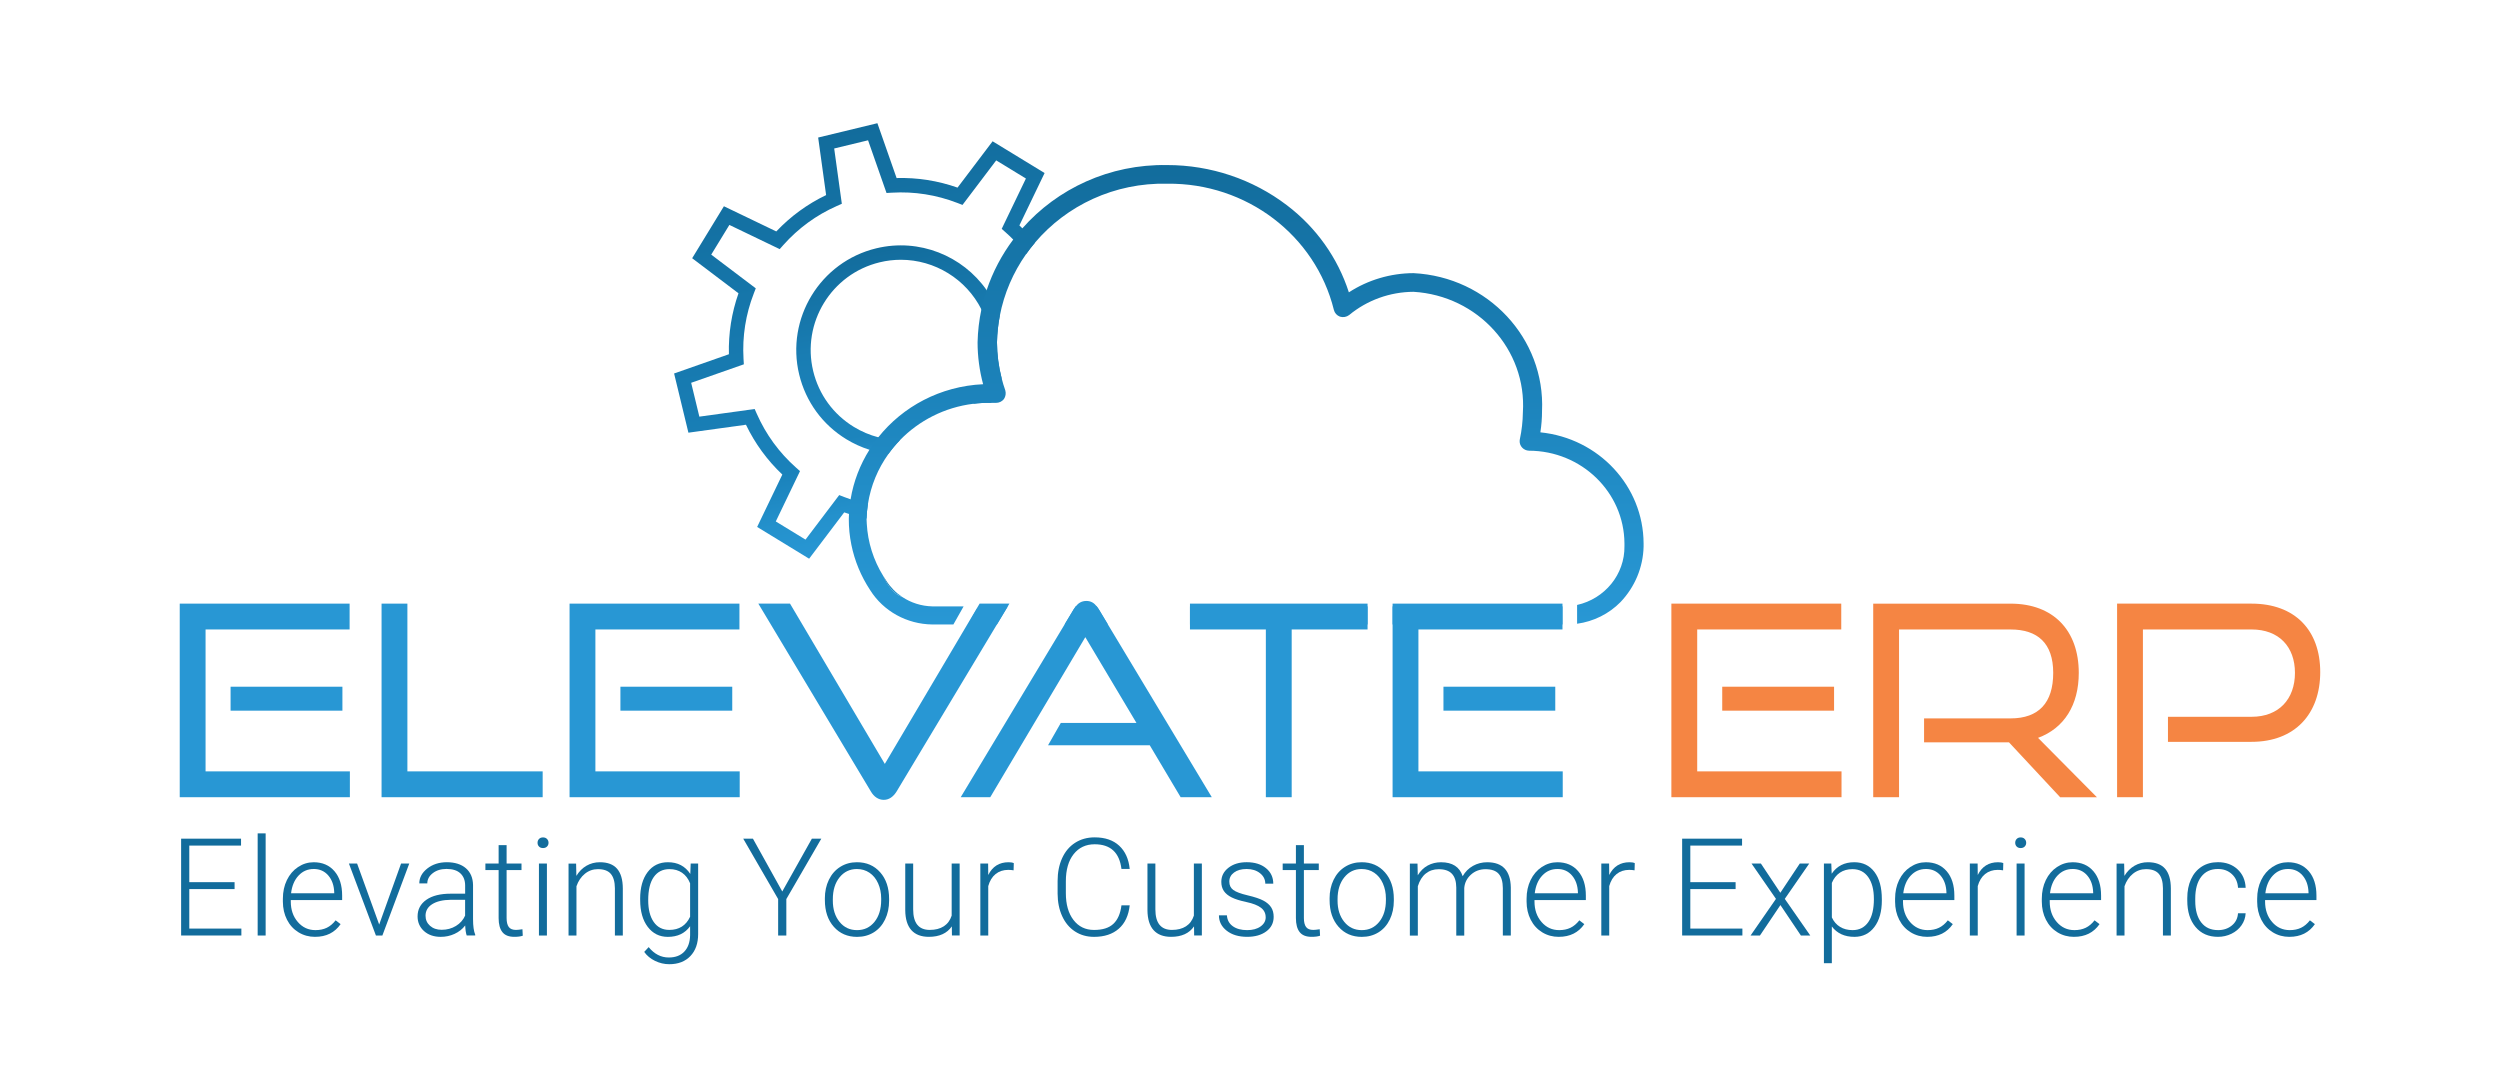 <?xml version="1.0" encoding="UTF-8"?>
<svg id="Layer_1" data-name="Layer 1" xmlns="http://www.w3.org/2000/svg" xmlns:xlink="http://www.w3.org/1999/xlink" viewBox="0 0 1200 521.95">
  <defs>
    <style>
      .cls-1 {
        fill: #f58543;
      }

      .cls-2 {
        fill: url(#linear-gradient-2);
      }

      .cls-3 {
        fill: #126c9c;
      }

      .cls-4 {
        fill: #2897d4;
      }

      .cls-5 {
        fill: url(#linear-gradient);
      }

      .cls-6 {
        fill: url(#New_Gradient_Swatch_copy_9);
      }

      .cls-7 {
        fill: url(#New_Gradient_Swatch_copy_9-4);
      }

      .cls-8 {
        fill: url(#New_Gradient_Swatch_copy_9-3);
      }

      .cls-9 {
        fill: url(#New_Gradient_Swatch_copy_9-2);
      }

      .cls-10 {
        fill: url(#New_Gradient_Swatch_copy_9-5);
      }

      .cls-11 {
        fill: url(#New_Gradient_Swatch_copy_9-6);
      }
    </style>
    <linearGradient id="linear-gradient" x1="435.19" y1="259.93" x2="400.42" y2="62.79" gradientUnits="userSpaceOnUse">
      <stop offset="0" stop-color="#2897d4"/>
      <stop offset=".09" stop-color="#2491cc"/>
      <stop offset=".21" stop-color="#1a82bb"/>
      <stop offset="1" stop-color="#126c9c"/>
    </linearGradient>
    <linearGradient id="linear-gradient-2" x1="440.46" y1="215.4" x2="423.39" y2="118.6" gradientUnits="userSpaceOnUse">
      <stop offset="0" stop-color="#2897d4"/>
      <stop offset=".01" stop-color="#2593cf"/>
      <stop offset=".05" stop-color="#2089c3"/>
      <stop offset=".11" stop-color="#1c84bc"/>
      <stop offset=".27" stop-color="#1c83bb"/>
      <stop offset=".54" stop-color="#197db3"/>
      <stop offset=".95" stop-color="#136e9f"/>
      <stop offset="1" stop-color="#126c9c"/>
    </linearGradient>
    <linearGradient id="New_Gradient_Swatch_copy_9" data-name="New Gradient Swatch copy 9" x1="613.8" y1="299.75" x2="613.8" y2="79.22" gradientUnits="userSpaceOnUse">
      <stop offset="0" stop-color="#2897d4"/>
      <stop offset=".21" stop-color="#2491cc"/>
      <stop offset=".5" stop-color="#1c83bb"/>
      <stop offset="1" stop-color="#126c9c"/>
    </linearGradient>
    <linearGradient id="New_Gradient_Swatch_copy_9-2" data-name="New Gradient Swatch copy 9" x1="521.4" x2="521.4" xlink:href="#New_Gradient_Swatch_copy_9"/>
    <linearGradient id="New_Gradient_Swatch_copy_9-3" data-name="New Gradient Swatch copy 9" x1="474.18" x2="474.18" xlink:href="#New_Gradient_Swatch_copy_9"/>
    <linearGradient id="New_Gradient_Swatch_copy_9-4" data-name="New Gradient Swatch copy 9" x1="598.17" x2="598.17" y2="79.22" xlink:href="#New_Gradient_Swatch_copy_9"/>
    <linearGradient id="New_Gradient_Swatch_copy_9-5" data-name="New Gradient Swatch copy 9" x1="709.22" x2="709.22" xlink:href="#New_Gradient_Swatch_copy_9"/>
    <linearGradient id="New_Gradient_Swatch_copy_9-6" data-name="New Gradient Swatch copy 9" x1="428.52" y1="286.53" x2="428.52" y2="276.51" xlink:href="#New_Gradient_Swatch_copy_9"/>
  </defs>
  <path class="cls-5" d="M490.74,109.59c2.18,2.16,4.22,4.43,6.12,6.8-1.54,1.81-3,3.7-4.38,5.64-1.89-2.47-3.94-4.82-6.14-7.05-1.15-1.16-2.34-2.3-3.57-3.39l-1.95-1.74,11.62-24.16-14.26-8.71-16.18,21.38-2.43-.94c-10.09-3.9-20.67-5.57-31.43-4.94l-2.61.15-8.86-25.29-16.26,3.93,3.67,26.54-2.39,1.06c-9.86,4.36-18.51,10.67-25.7,18.76l-1.73,1.95-24.16-11.62-8.71,14.26,21.38,16.18-.94,2.44c-3.91,10.08-5.57,20.66-4.94,31.42l.16,2.61-25.29,8.87,3.93,16.25,26.55-3.67,1.06,2.38c4.36,9.86,10.67,18.51,18.75,25.7l1.95,1.74-11.62,24.16,14.26,8.71,16.18-21.37,2.43.94c1,.39,2.01.75,3.03,1.09,2.73.93,5.51,1.69,8.32,2.29-.35,2.27-.57,4.58-.64,6.94-2.85-.58-5.67-1.32-8.45-2.2-.77-.24-1.53-.5-2.29-.76l-16.84,22.24-24.95-15.25,12.09-25.14c-7.27-6.89-13.13-14.91-17.46-23.92l-27.62,3.82-6.87-28.42,26.31-9.24c-.26-9.98,1.28-19.8,4.6-29.25l-22.24-16.83,15.24-24.95,25.14,12.09c6.89-7.27,14.91-13.13,23.92-17.45l-3.82-27.62,28.43-6.88,9.22,26.32c9.99-.27,19.8,1.27,29.25,4.6l16.83-22.24,24.96,15.24-12.1,25.14c.49.46.97.93,1.44,1.4Z"/>
  <path class="cls-2" d="M478.55,164.32c.03,5.81.78,11.59,2.23,17.22-1.15,4.09-2.84,8.07-5.05,11.82-2.91-.05-5.78.1-8.59.45.78-1.05,1.52-2.15,2.21-3.28,6.02-9.87,7.85-21.49,5.13-32.73-.8-3.29-1.95-6.4-3.41-9.3-7.33-14.55-22.38-23.81-38.66-23.81-3.36,0-6.77.39-10.17,1.22-23.2,5.61-37.5,29.05-31.9,52.24,2.72,11.23,9.65,20.74,19.52,26.77,3.69,2.25,7.63,3.92,11.71,4.98,3.4.88,6.89,1.35,10.4,1.38-2,2.05-3.83,4.25-5.5,6.58-3.1-.37-6.16-1.03-9.15-1.97-3.83-1.22-7.55-2.9-11.07-5.05-11.45-6.99-19.48-18.01-22.64-31.05-6.5-26.91,10.09-54.1,37-60.6,20.66-4.99,41.47,3.62,52.98,20.07,2.63,3.75,4.76,7.9,6.3,12.4-.77,4.06-1.23,8.24-1.33,12.5,0,.06,0,.11,0,.17Z"/>
  <g id="Layer_2" data-name="Layer 2">
    <g id="Layer_1-2" data-name="Layer 1-2">
      <rect class="cls-6" x="571.18" y="291.06" width="85.25" height="8.69"/>
      <path class="cls-9" d="M526.45,291.06h-10.1c-.35.45-.69.94-1.02,1.49l-4.33,7.2h20.8l-4.33-7.2c-.33-.55-.67-1.04-1.02-1.49Z"/>
      <path class="cls-8" d="M472.44,291.06v.82s-1.65.04-3.35.04c-.75,1.4-1.64,2.72-2.38,4.12-.63,1.2-1.29,2.57-2.08,3.71h13.89l5.22-8.69h-11.29Z"/>
      <path class="cls-7" d="M462.53,291.06h-15.01c-5.26-.11-10.26-1.73-14.47-4.53-3.97-1.29-6.83-5.1-9.07-10.02-4.73-7.61-7.45-16.24-7.93-25.13-.04-.69-.1-1.39-.1-2.09v-.3s0-.06.01-.09c.07-2.36.28-4.67.64-6.94,1.37-8.88,4.84-17.07,9.87-24.09,1.67-2.33,3.51-4.53,5.5-6.58,9.1-9.39,21.42-15.76,35.17-17.47,2.81-.35,5.68-.51,8.59-.45.19,0,.37,0,.56.01h1.73c1.51.02,2.94-.65,3.86-1.82.82-1.23,1.06-2.73.67-4.15-.68-1.93-1.27-3.89-1.77-5.87-1.45-5.62-2.19-11.41-2.23-17.22v-.17c.11-4.26.56-8.44,1.34-12.49,2.07-10.85,6.45-20.89,12.6-29.63,1.37-1.95,2.83-3.83,4.38-5.65,15.06-17.72,38.02-28.79,63.47-28.2,37.89-.42,71.04,24.71,79.92,60.58.36,1.49,1.46,2.71,2.93,3.24,1.51.46,3.16.17,4.4-.78,8.64-7.14,19.58-11.09,30.9-11.15,30.89,1.87,54.39,27.76,52.49,57.85-.06,4.36-.55,8.7-1.47,12.97-.05.25-.08.49-.09.74-.1,2.51,1.91,4.62,4.49,4.71,25.22.07,45.67,19.93,45.82,44.49v1.3c.21,13.65-9.49,25.29-22.73,28.25v9.02c7.91-1.09,15.28-4.73,20.86-10.42,6.9-7.25,10.83-16.71,11.06-26.59v-1.56c-.12-27.48-21.48-50.46-49.55-53.31.53-3.39.8-6.82.8-10.25,1.58-34.8-25.95-64.34-61.68-66.16-11.05.04-21.84,3.24-31.04,9.22-5.31-16.54-15.67-31.11-29.7-41.78-16.42-12.53-36.68-19.33-57.54-19.32-27.71-.49-52.72,11.36-69.47,30.36-1.53,1.73-3,3.54-4.39,5.39-5.48,7.31-9.82,15.48-12.76,24.28-1.01,3.01-1.86,6.1-2.52,9.25-1.09,5.11-1.72,10.4-1.84,15.81,0,6.79.9,13.54,2.66,20.11-20.52.94-38.58,10.72-50.32,25.48-1.53,1.91-2.94,3.91-4.25,5.98-4.49,7.15-7.62,15.18-9.04,23.77-.38,2.31-.64,4.66-.77,7.04-.05.77-.08,1.55-.09,2.33-.02,4.18.39,8.34,1.22,12.42,1.56,7.73,4.62,15.13,9.04,21.83,6.37,10.12,17.64,16.34,29.84,16.47h10.1l4.91-8.69Z"/>
      <rect class="cls-10" x="668.44" y="291.06" width="81.56" height="8.69"/>
      <path class="cls-11" d="M433.05,286.53c-3.98-1.28-6.83-5.09-9.07-10.02.46.75.92,1.5,1.42,2.22,1.99,3.14,4.61,5.78,7.65,7.79Z"/>
    </g>
  </g>
  <path class="cls-4" d="M86.27,382.66v-92.92h81.54v12.4h-69.14v68.12h69.27v12.4h-81.67ZM110.68,341.12v-11.5h53.68v11.5h-53.68Z"/>
  <path class="cls-4" d="M183.15,382.66v-92.92h12.4v80.52h64.93v12.4h-77.32Z"/>
  <path class="cls-4" d="M273.39,382.66v-92.92h81.54v12.4h-69.14v68.12h69.27v12.4h-81.67ZM297.8,341.12v-11.5h53.68v11.5h-53.68Z"/>
  <path class="cls-4" d="M484.52,289.74l-.79,1.32-5.22,8.69-48.18,80.22c-1.53,2.43-3.57,3.96-6.13,3.96s-4.73-1.53-6.14-3.96l-54.06-90.23h15.21l45.5,76.94,39.58-66.93,5.14-8.69.78-1.32h14.31Z"/>
  <path class="cls-4" d="M581.66,382.66h-14.95l-14.83-24.93h-48.82l6.13-10.73h36.3l-24.54-41.16-45.63,76.82h-14.18l49.86-82.91,4.33-7.2c.33-.55.67-1.04,1.02-1.49,1.32-1.65,2.9-2.6,5.11-2.6s3.68.95,4.99,2.6c.35.45.69.94,1.02,1.49l4.33,7.2,49.86,82.91Z"/>
  <path class="cls-4" d="M571.18,289.74v12.4h36.43v80.52h12.4v-80.52h36.42v-12.4h-85.25Z"/>
  <path class="cls-4" d="M692.86,329.62v11.5h53.67v-11.5h-53.67ZM680.84,370.26v-68.12h69.15v-12.4h-81.55v92.92h81.67v-12.4h-69.27Z"/>
  <path class="cls-1" d="M802.26,382.66v-92.92h81.54v12.4h-69.14v68.12h69.27v12.4h-81.67ZM826.67,341.12v-11.5h53.68v11.5h-53.68Z"/>
  <path class="cls-1" d="M988.86,382.66l-24.54-26.33h-40.77v-11.5h41.54c13.55,0,20.45-7.54,20.45-21.85s-7.54-20.83-20.45-20.83h-53.55v80.52h-12.4v-92.92h65.95c20.58,0,32.72,12.91,32.72,33.23,0,15.46-7.03,26.58-19.55,31.19l28.25,28.5h-17.64Z"/>
  <path class="cls-1" d="M1040.62,356.07v-12.01h40.13c13.16,0,20.83-8.56,20.83-21.09s-7.67-20.83-20.83-20.83h-52.15v80.52h-12.4v-92.92h64.54c20.83,0,32.97,12.78,32.97,32.85s-12.14,33.49-32.97,33.49h-40.13Z"/>
  <g>
    <path class="cls-3" d="M112.6,426.76h-21.74v18.96h25v3.32h-28.92v-46.48h28.76v3.32h-24.84v17.56h21.74v3.32Z"/>
    <path class="cls-3" d="M127.51,449.05h-3.83v-49.03h3.83v49.03Z"/>
    <path class="cls-3" d="M151.26,449.69c-2.94,0-5.59-.72-7.96-2.17s-4.22-3.46-5.54-6.05c-1.32-2.59-1.98-5.49-1.98-8.7v-1.37c0-3.32.64-6.31,1.93-8.97,1.29-2.66,3.08-4.75,5.38-6.27,2.3-1.52,4.79-2.28,7.47-2.28,4.19,0,7.52,1.43,9.98,4.29,2.46,2.86,3.69,6.77,3.69,11.73v2.14h-24.65v.73c0,3.92,1.12,7.18,3.37,9.78,2.25,2.61,5.07,3.91,8.48,3.91,2.04,0,3.85-.37,5.41-1.12,1.56-.74,2.98-1.94,4.26-3.58l2.39,1.82c-2.81,4.07-6.89,6.1-12.23,6.1ZM150.56,417.12c-2.87,0-5.29,1.05-7.26,3.16-1.97,2.11-3.17,4.94-3.59,8.49h20.72v-.42c-.11-3.32-1.05-6.02-2.84-8.11-1.79-2.09-4.13-3.13-7.02-3.13Z"/>
    <path class="cls-3" d="M182.01,443.78l10.5-29.27h3.93l-12.9,34.54h-3.1l-12.96-34.54h3.93l10.6,29.27Z"/>
    <path class="cls-3" d="M224.02,449.05c-.38-1.09-.63-2.69-.73-4.82-1.34,1.75-3.05,3.09-5.12,4.04-2.07.95-4.27,1.42-6.59,1.42-3.32,0-6.01-.93-8.06-2.78-2.05-1.85-3.08-4.19-3.08-7.02,0-3.36,1.4-6.02,4.2-7.98,2.8-1.96,6.7-2.94,11.7-2.94h6.93v-3.93c0-2.47-.76-4.41-2.28-5.83-1.52-1.42-3.74-2.12-6.66-2.12-2.66,0-4.86.68-6.61,2.04-1.75,1.36-2.62,3-2.62,4.92l-3.83-.03c0-2.75,1.28-5.12,3.83-7.13,2.55-2.01,5.69-3.02,9.42-3.02s6.89.96,9.11,2.89c2.22,1.93,3.37,4.61,3.43,8.06v16.34c0,3.34.35,5.84,1.05,7.5v.38h-4.09ZM212.01,446.3c2.55,0,4.84-.62,6.85-1.85,2.01-1.23,3.47-2.88,4.39-4.95v-7.6h-6.83c-3.81.04-6.79.74-8.94,2.09-2.15,1.35-3.22,3.21-3.22,5.57,0,1.94.72,3.54,2.15,4.82,1.44,1.28,3.3,1.92,5.6,1.92Z"/>
    <path class="cls-3" d="M243.17,405.66v8.84h7.15v3.13h-7.15v23.04c0,1.92.35,3.35,1.04,4.28.69.94,1.85,1.41,3.46,1.41.64,0,1.67-.11,3.1-.32l.16,3.1c-1,.36-2.36.54-4.09.54-2.62,0-4.52-.76-5.71-2.28-1.19-1.52-1.79-3.76-1.79-6.72v-23.05h-6.35v-3.13h6.35v-8.84h3.83Z"/>
    <path class="cls-3" d="M258.02,404.53c0-.72.23-1.33.7-1.82.47-.5,1.11-.75,1.92-.75s1.45.25,1.93.75c.48.5.72,1.1.72,1.82s-.24,1.32-.72,1.81c-.48.49-1.12.73-1.93.73s-1.45-.24-1.92-.73c-.47-.49-.7-1.09-.7-1.81ZM262.52,449.05h-3.83v-34.54h3.83v34.54Z"/>
    <path class="cls-3" d="M276.53,414.51l.13,5.91c1.3-2.13,2.92-3.75,4.85-4.87,1.94-1.12,4.08-1.68,6.42-1.68,3.7,0,6.46,1.04,8.27,3.13,1.81,2.09,2.72,5.21,2.75,9.39v22.67h-3.8v-22.7c-.02-3.09-.68-5.38-1.96-6.9-1.29-1.51-3.35-2.27-6.18-2.27-2.36,0-4.45.74-6.27,2.22-1.82,1.48-3.17,3.47-4.04,5.99v23.66h-3.8v-34.54h3.64Z"/>
    <path class="cls-3" d="M307.27,431.46c0-5.41,1.2-9.69,3.59-12.85,2.39-3.16,5.65-4.74,9.75-4.74,4.7,0,8.28,1.87,10.73,5.62l.19-4.98h3.58v33.84c0,4.45-1.25,7.97-3.73,10.57-2.49,2.6-5.86,3.9-10.12,3.9-2.41,0-4.7-.54-6.88-1.61-2.18-1.07-3.9-2.51-5.16-4.29l2.14-2.3c2.7,3.32,5.92,4.98,9.64,4.98,3.19,0,5.68-.94,7.47-2.83,1.79-1.88,2.71-4.5,2.78-7.84v-4.34c-2.45,3.41-6.01,5.11-10.69,5.11-4,0-7.21-1.6-9.64-4.79s-3.64-7.5-3.64-12.93v-.51ZM311.14,432.13c0,4.41.88,7.88,2.65,10.42,1.77,2.54,4.26,3.81,7.47,3.81,4.7,0,8.03-2.11,9.99-6.32v-16.06c-.89-2.21-2.18-3.9-3.86-5.06-1.68-1.16-3.7-1.74-6.07-1.74-3.21,0-5.71,1.26-7.5,3.78s-2.68,6.24-2.68,11.16Z"/>
    <path class="cls-3" d="M375.49,427.91l14.21-25.35h4.53l-16.79,28.99v17.49h-3.93v-17.49l-16.76-28.99h4.66l14.08,25.35Z"/>
    <path class="cls-3" d="M395.93,431.27c0-3.32.64-6.31,1.93-8.97,1.29-2.66,3.11-4.73,5.46-6.21,2.35-1.48,5.02-2.22,8-2.22,4.6,0,8.32,1.61,11.17,4.84,2.85,3.22,4.28,7.5,4.28,12.82v.8c0,3.34-.64,6.35-1.93,9.02s-3.1,4.73-5.44,6.18c-2.34,1.45-5.01,2.17-8.01,2.17-4.58,0-8.3-1.61-11.16-4.84-2.86-3.22-4.29-7.5-4.29-12.82v-.77ZM399.76,432.32c0,4.13,1.07,7.52,3.21,10.17,2.14,2.65,4.94,3.97,8.41,3.97s6.24-1.32,8.38-3.97c2.14-2.65,3.21-6.15,3.21-10.49v-.73c0-2.64-.49-5.05-1.47-7.25-.98-2.19-2.35-3.89-4.12-5.09-1.77-1.2-3.79-1.8-6.07-1.8-3.41,0-6.18,1.34-8.33,4.01-2.15,2.67-3.22,6.17-3.22,10.49v.7Z"/>
    <path class="cls-3" d="M456.87,444.67c-2.3,3.34-5.97,5.01-11.01,5.01-3.68,0-6.48-1.07-8.4-3.21-1.92-2.14-2.89-5.3-2.94-9.5v-22.47h3.8v22c0,6.58,2.66,9.86,7.98,9.86s9.03-2.29,10.5-6.86v-25h3.83v34.54h-3.7l-.06-4.37Z"/>
    <path class="cls-3" d="M486.53,417.76c-.81-.15-1.67-.22-2.59-.22-2.38,0-4.4.67-6.05,2-1.65,1.33-2.83,3.26-3.53,5.79v23.72h-3.8v-34.54h3.74l.06,5.49c2.02-4.09,5.27-6.13,9.74-6.13,1.06,0,1.9.14,2.52.42l-.1,3.48Z"/>
    <path class="cls-3" d="M542.26,434.55c-.53,4.9-2.28,8.64-5.25,11.24-2.97,2.6-6.92,3.9-11.86,3.9-3.45,0-6.5-.86-9.15-2.59-2.65-1.72-4.7-4.17-6.15-7.33-1.45-3.16-2.18-6.77-2.2-10.84v-6.03c0-4.13.72-7.79,2.17-10.98,1.45-3.19,3.53-5.66,6.24-7.39,2.71-1.73,5.84-2.6,9.37-2.6,4.98,0,8.91,1.34,11.8,4.02,2.88,2.68,4.56,6.4,5.03,11.14h-3.96c-.98-7.9-5.27-11.84-12.87-11.84-4.21,0-7.57,1.58-10.07,4.73-2.5,3.15-3.75,7.51-3.75,13.07v5.69c0,5.37,1.22,9.65,3.66,12.84,2.44,3.19,5.73,4.79,9.88,4.79s7.2-.98,9.29-2.95c2.09-1.97,3.37-4.92,3.86-8.86h3.96Z"/>
    <path class="cls-3" d="M573.13,444.67c-2.3,3.34-5.97,5.01-11.01,5.01-3.68,0-6.48-1.07-8.4-3.21-1.92-2.14-2.89-5.3-2.94-9.5v-22.47h3.8v22c0,6.58,2.66,9.86,7.98,9.86s9.03-2.29,10.5-6.86v-25h3.83v34.54h-3.7l-.06-4.37Z"/>
    <path class="cls-3" d="M607.52,440.27c0-1.89-.76-3.42-2.28-4.57-1.52-1.15-3.81-2.05-6.88-2.7-3.06-.65-5.44-1.39-7.13-2.23-1.69-.84-2.95-1.87-3.77-3.08s-1.23-2.68-1.23-4.41c0-2.72,1.14-4.97,3.42-6.75,2.28-1.78,5.19-2.67,8.75-2.67,3.85,0,6.94.95,9.27,2.86,2.33,1.9,3.5,4.39,3.5,7.45h-3.83c0-2.02-.85-3.7-2.54-5.04s-3.83-2.01-6.4-2.01-4.53.56-6.05,1.68c-1.52,1.12-2.28,2.57-2.28,4.36s.63,3.06,1.9,4.01c1.27.95,3.58,1.81,6.93,2.6,3.35.79,5.86,1.63,7.53,2.52,1.67.89,2.91,1.97,3.72,3.22.81,1.26,1.21,2.78,1.21,4.56,0,2.92-1.18,5.25-3.53,6.99-2.35,1.75-5.42,2.62-9.21,2.62-4.02,0-7.28-.97-9.78-2.92-2.5-1.95-3.75-4.41-3.75-7.39h3.83c.15,2.23,1.09,3.97,2.83,5.22,1.73,1.24,4.03,1.87,6.88,1.87,2.66,0,4.81-.58,6.45-1.76,1.64-1.17,2.46-2.65,2.46-4.44Z"/>
    <path class="cls-3" d="M625.87,405.66v8.84h7.15v3.13h-7.15v23.04c0,1.92.35,3.35,1.04,4.28.69.94,1.85,1.41,3.46,1.41.64,0,1.67-.11,3.1-.32l.16,3.1c-1,.36-2.36.54-4.09.54-2.62,0-4.52-.76-5.71-2.28-1.19-1.52-1.79-3.76-1.79-6.72v-23.05h-6.35v-3.13h6.35v-8.84h3.83Z"/>
    <path class="cls-3" d="M638.2,431.27c0-3.32.64-6.31,1.93-8.97,1.29-2.66,3.11-4.73,5.46-6.21,2.35-1.48,5.02-2.22,8-2.22,4.6,0,8.32,1.61,11.17,4.84,2.85,3.22,4.28,7.5,4.28,12.82v.8c0,3.34-.64,6.35-1.93,9.02s-3.1,4.73-5.44,6.18c-2.34,1.45-5.01,2.17-8.01,2.17-4.58,0-8.3-1.61-11.16-4.84-2.86-3.22-4.29-7.5-4.29-12.82v-.77ZM642.03,432.32c0,4.13,1.07,7.52,3.21,10.17,2.14,2.65,4.94,3.97,8.41,3.97s6.24-1.32,8.38-3.97c2.14-2.65,3.21-6.15,3.21-10.49v-.73c0-2.64-.49-5.05-1.47-7.25-.98-2.19-2.35-3.89-4.12-5.09-1.77-1.2-3.79-1.8-6.07-1.8-3.41,0-6.18,1.34-8.33,4.01-2.15,2.67-3.22,6.17-3.22,10.49v.7Z"/>
    <path class="cls-3" d="M680.4,414.51l.13,5.62c1.28-2.09,2.87-3.65,4.79-4.69,1.92-1.04,4.04-1.56,6.38-1.56,5.45,0,8.91,2.23,10.38,6.7,1.23-2.15,2.88-3.8,4.95-4.96,2.06-1.16,4.34-1.74,6.83-1.74,7.41,0,11.18,4.04,11.33,12.13v23.05h-3.83v-22.76c-.02-3.09-.69-5.37-2-6.86-1.31-1.49-3.44-2.23-6.4-2.23-2.75.04-5.07.93-6.96,2.67-1.89,1.73-2.95,3.85-3.16,6.34v22.86h-3.83v-23.05c-.02-2.96-.72-5.17-2.09-6.62-1.37-1.46-3.49-2.19-6.34-2.19-2.41,0-4.47.69-6.19,2.06-1.72,1.37-3,3.41-3.83,6.11v23.69h-3.83v-34.54h3.67Z"/>
    <path class="cls-3" d="M748.24,449.69c-2.94,0-5.59-.72-7.96-2.17s-4.22-3.46-5.54-6.05c-1.32-2.59-1.98-5.49-1.98-8.7v-1.37c0-3.32.64-6.31,1.93-8.97,1.29-2.66,3.08-4.75,5.38-6.27,2.3-1.52,4.79-2.28,7.47-2.28,4.19,0,7.52,1.43,9.98,4.29,2.46,2.86,3.69,6.77,3.69,11.73v2.14h-24.65v.73c0,3.92,1.12,7.18,3.37,9.78,2.25,2.61,5.07,3.91,8.48,3.91,2.04,0,3.85-.37,5.41-1.12,1.56-.74,2.98-1.94,4.26-3.58l2.39,1.82c-2.81,4.07-6.89,6.1-12.23,6.1ZM747.53,417.12c-2.87,0-5.29,1.05-7.26,3.16-1.97,2.11-3.17,4.94-3.59,8.49h20.72v-.42c-.11-3.32-1.05-6.02-2.84-8.11-1.79-2.09-4.13-3.13-7.02-3.13Z"/>
    <path class="cls-3" d="M784.6,417.76c-.81-.15-1.67-.22-2.59-.22-2.38,0-4.4.67-6.05,2-1.65,1.33-2.83,3.26-3.53,5.79v23.72h-3.8v-34.54h3.74l.06,5.49c2.02-4.09,5.27-6.13,9.74-6.13,1.06,0,1.9.14,2.52.42l-.1,3.48Z"/>
    <path class="cls-3" d="M833.09,426.76h-21.74v18.96h25v3.32h-28.92v-46.48h28.76v3.32h-24.84v17.56h21.74v3.32Z"/>
    <path class="cls-3" d="M854.57,428.52l9.32-14.01h4.53l-11.72,16.95,12.23,17.59h-4.5l-9.83-14.62-9.83,14.62h-4.5l12.19-17.59-11.72-16.95h4.5l9.32,14.01Z"/>
    <path class="cls-3" d="M903.29,432.13c0,5.38-1.19,9.66-3.58,12.82-2.38,3.16-5.58,4.74-9.58,4.74-4.72,0-8.34-1.66-10.85-4.98v17.62h-3.8v-47.82h3.54l.19,4.88c2.49-3.68,6.1-5.52,10.82-5.52,4.13,0,7.37,1.56,9.72,4.69,2.35,3.13,3.53,7.47,3.53,13.02v.54ZM899.46,431.46c0-4.41-.9-7.89-2.71-10.44-1.81-2.55-4.33-3.83-7.57-3.83-2.34,0-4.35.56-6.03,1.69-1.68,1.13-2.97,2.77-3.86,4.92v16.57c.92,1.98,2.22,3.49,3.93,4.53,1.7,1.04,3.71,1.56,6.03,1.56,3.21,0,5.72-1.28,7.52-3.85,1.8-2.56,2.7-6.28,2.7-11.16Z"/>
    <path class="cls-3" d="M925.12,449.69c-2.94,0-5.59-.72-7.96-2.17s-4.22-3.46-5.54-6.05c-1.32-2.59-1.98-5.49-1.98-8.7v-1.37c0-3.32.64-6.31,1.93-8.97,1.29-2.66,3.08-4.75,5.38-6.27,2.3-1.52,4.79-2.28,7.47-2.28,4.19,0,7.52,1.43,9.98,4.29,2.46,2.86,3.69,6.77,3.69,11.73v2.14h-24.65v.73c0,3.92,1.12,7.18,3.37,9.78,2.25,2.61,5.07,3.91,8.48,3.91,2.04,0,3.85-.37,5.41-1.12,1.56-.74,2.98-1.94,4.26-3.58l2.39,1.82c-2.81,4.07-6.89,6.1-12.23,6.1ZM924.42,417.12c-2.87,0-5.29,1.05-7.26,3.16-1.97,2.11-3.17,4.94-3.59,8.49h20.72v-.42c-.11-3.32-1.05-6.02-2.84-8.11-1.79-2.09-4.13-3.13-7.02-3.13Z"/>
    <path class="cls-3" d="M961.49,417.76c-.81-.15-1.67-.22-2.59-.22-2.38,0-4.4.67-6.05,2-1.65,1.33-2.83,3.26-3.53,5.79v23.72h-3.8v-34.54h3.74l.06,5.49c2.02-4.09,5.27-6.13,9.74-6.13,1.06,0,1.9.14,2.52.42l-.1,3.48Z"/>
    <path class="cls-3" d="M967.3,404.53c0-.72.23-1.33.7-1.82.47-.5,1.11-.75,1.92-.75s1.45.25,1.93.75c.48.5.72,1.1.72,1.82s-.24,1.32-.72,1.81c-.48.49-1.12.73-1.93.73s-1.45-.24-1.92-.73c-.47-.49-.7-1.09-.7-1.81ZM971.8,449.05h-3.83v-34.54h3.83v34.54Z"/>
    <path class="cls-3" d="M995.55,449.69c-2.94,0-5.59-.72-7.96-2.17s-4.22-3.46-5.54-6.05c-1.32-2.59-1.98-5.49-1.98-8.7v-1.37c0-3.32.64-6.31,1.93-8.97,1.29-2.66,3.08-4.75,5.38-6.27,2.3-1.52,4.79-2.28,7.47-2.28,4.19,0,7.52,1.43,9.98,4.29,2.46,2.86,3.69,6.77,3.69,11.73v2.14h-24.65v.73c0,3.92,1.12,7.18,3.37,9.78,2.25,2.61,5.07,3.91,8.48,3.91,2.04,0,3.85-.37,5.41-1.12,1.56-.74,2.98-1.94,4.26-3.58l2.39,1.82c-2.81,4.07-6.89,6.1-12.23,6.1ZM994.85,417.12c-2.87,0-5.29,1.05-7.26,3.16-1.97,2.11-3.17,4.94-3.59,8.49h20.72v-.42c-.11-3.32-1.05-6.02-2.84-8.11-1.79-2.09-4.13-3.13-7.02-3.13Z"/>
    <path class="cls-3" d="M1019.59,414.51l.13,5.91c1.3-2.13,2.92-3.75,4.85-4.87,1.94-1.12,4.08-1.68,6.42-1.68,3.7,0,6.46,1.04,8.27,3.13,1.81,2.09,2.72,5.21,2.75,9.39v22.67h-3.8v-22.7c-.02-3.09-.68-5.38-1.96-6.9-1.29-1.51-3.35-2.27-6.18-2.27-2.36,0-4.45.74-6.27,2.22-1.82,1.48-3.17,3.47-4.04,5.99v23.66h-3.8v-34.54h3.64Z"/>
    <path class="cls-3" d="M1064.63,446.46c2.66,0,4.89-.75,6.69-2.25,1.8-1.5,2.77-3.44,2.92-5.83h3.67c-.11,2.11-.77,4.03-1.98,5.76-1.21,1.73-2.83,3.09-4.84,4.07-2.01.98-4.17,1.47-6.46,1.47-4.53,0-8.12-1.57-10.77-4.73-2.65-3.15-3.97-7.38-3.97-12.71v-1.15c0-3.41.6-6.42,1.79-9.03,1.19-2.62,2.9-4.64,5.12-6.07,2.22-1.43,4.83-2.14,7.81-2.14,3.79,0,6.91,1.13,9.37,3.38,2.46,2.26,3.77,5.23,3.94,8.91h-3.67c-.17-2.7-1.14-4.88-2.92-6.54-1.78-1.66-4.02-2.49-6.72-2.49-3.45,0-6.12,1.25-8.03,3.74-1.91,2.49-2.86,5.98-2.86,10.47v1.12c0,4.41.95,7.84,2.86,10.31,1.9,2.47,4.59,3.7,8.06,3.7Z"/>
    <path class="cls-3" d="M1098.92,449.69c-2.94,0-5.59-.72-7.96-2.17s-4.22-3.46-5.54-6.05c-1.32-2.59-1.98-5.49-1.98-8.7v-1.37c0-3.32.64-6.31,1.93-8.97,1.29-2.66,3.08-4.75,5.38-6.27,2.3-1.52,4.79-2.28,7.47-2.28,4.19,0,7.52,1.43,9.98,4.29,2.46,2.86,3.69,6.77,3.69,11.73v2.14h-24.65v.73c0,3.92,1.12,7.18,3.37,9.78,2.25,2.61,5.07,3.91,8.48,3.91,2.04,0,3.85-.37,5.41-1.12,1.56-.74,2.98-1.94,4.26-3.58l2.39,1.82c-2.81,4.07-6.89,6.1-12.23,6.1ZM1098.22,417.12c-2.87,0-5.29,1.05-7.26,3.16-1.97,2.11-3.17,4.94-3.59,8.49h20.72v-.42c-.11-3.32-1.05-6.02-2.84-8.11-1.79-2.09-4.13-3.13-7.02-3.13Z"/>
  </g>
</svg>